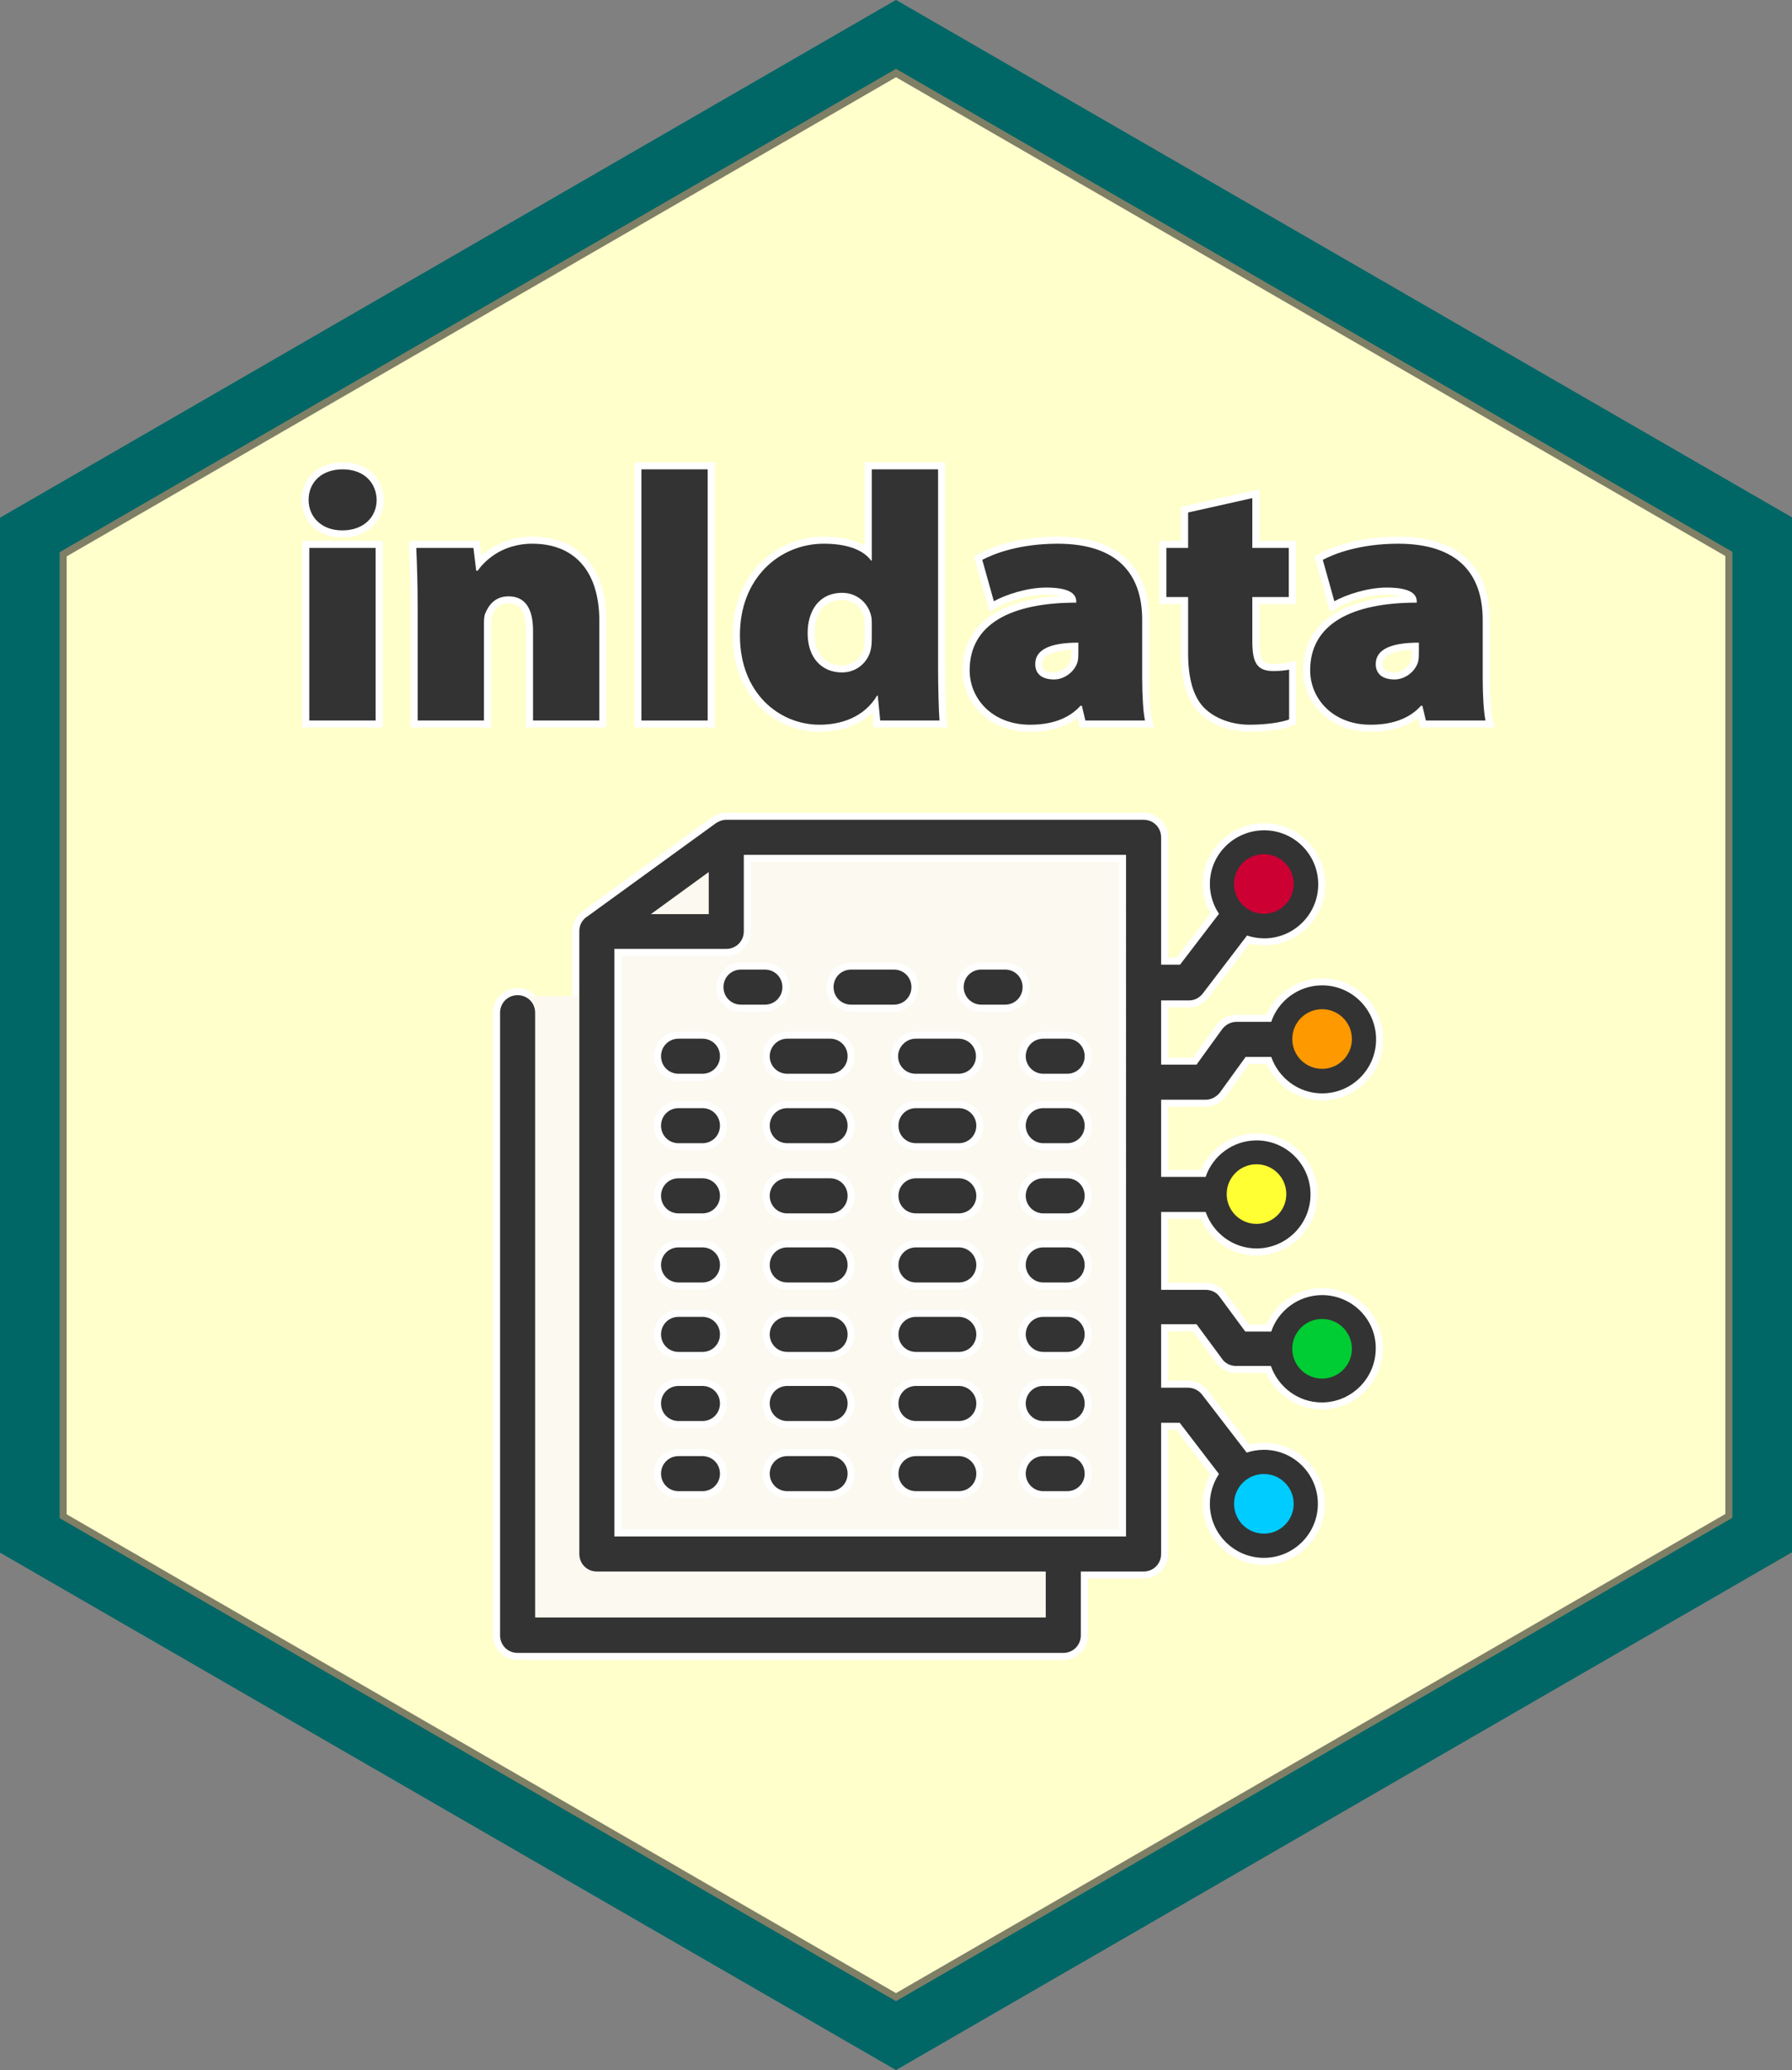 <?xml version="1.0" encoding="utf-8"?>
<!-- Generator: Adobe Illustrator 28.0.0, SVG Export Plug-In . SVG Version: 6.00 Build 0)  -->
<svg version="1.1" xmlns="http://www.w3.org/2000/svg" xmlns:xlink="http://www.w3.org/1999/xlink" x="0px" y="0px"
	 viewBox="0 0 511 590.1" style="enable-background:new 0 0 511 590.1;" xml:space="preserve">
<rect x="0" y="0" width="511" height="590.1" fill="#808080" stroke="none"/>
<style type="text/css">
	.st0{fill:#FFFFCC;}
	.st1{opacity:0.5;fill:none;stroke:#000000;stroke-width:17.008;stroke-miterlimit:11.339;}
	.st2{fill:none;stroke:#006666;stroke-width:17.008;stroke-miterlimit:11.339;}
	.st3{fill:#FFFFFF;stroke:#FFFFFF;stroke-width:4;stroke-miterlimit:11.339;}
	.st4{fill:#333333;}
	.st5{fill:#FCF9F0;}
	.st6{fill:#CC0033;}
	.st7{fill:#FF9900;}
	.st8{fill:#FFFF33;}
	.st9{fill:#00CC33;}
	.st10{fill:#00CCFF;}
</style>
<g id="Border">
	<path class="st0" d="M255.5,580.3L8.5,437.7V152.5l247-142.7l247,142.6v285.2L255.5,580.3z"/>
	<path class="st1" d="M255.5,578l-245-141.4V153.7l245-141.5l245,141.4v282.9L255.5,578z"/>
	<path class="st2" d="M255.5,580.3L8.5,437.7V152.5l247-142.7l247,142.6v285.2L255.5,580.3z"/>
</g>
<g id="Text_00000041283610292869131430000002032744997821668490_">
	<g>
		<path class="st3" d="M107.4,142.5c0,4.8-3.6,8.7-9.8,8.7c-6,0-9.6-3.9-9.6-8.7c0-4.9,3.6-8.7,9.7-8.7S107.3,137.6,107.4,142.5z
			 M88.2,205.4v-49.2h18.9v49.2H88.2z"/>
		<path class="st3" d="M119.1,173.3c0-7-0.2-12.7-0.4-17.1H135l0.8,6.5h0.4c1.5-2.1,6.3-7.7,15.6-7.7c11.8,0,19.1,7.6,19.1,22v28.4
			H152v-25.6c0-6.4-2.3-9.8-7-9.8c-4.1,0-5.8,2.9-6.6,4.8c-0.4,0.9-0.4,2.2-0.4,3.3v27.3h-18.9V173.3z"/>
		<path class="st3" d="M182.9,133.8h18.9v71.6h-18.9V133.8z"/>
		<path class="st3" d="M267.5,133.8v56.1c0,6.4,0.2,12.9,0.4,15.5H251l-0.7-7.1h-0.2c-3.7,6.2-10.3,8.3-16.4,8.3
			c-11.5,0-22.7-9-22.7-25.4c-0.1-16.4,11.3-26.2,23.9-26.2c5.7,0,10.9,1.3,13.5,4.8h0.2v-26H267.5z M248.6,178.2
			c0-0.7,0-1.5-0.1-2.2c-0.7-3.9-4-7-8.3-7c-6.8,0-9.9,5.3-9.9,11.5c0,7.1,4.1,11.2,9.8,11.2c4.4,0,7.7-3.2,8.3-7
			c0.2-1.1,0.2-2.3,0.2-3.4V178.2z"/>
		<path class="st3" d="M309.5,205.4l-1-4.2h-0.4c-3.6,4-8.8,5.4-14.4,5.4c-10.8,0-17.2-7.5-17.2-15.5c0-13.2,11.8-19.3,30.4-19.3
			v-0.3c0-1.8-1.2-4-8.6-4c-5.5,0-11.7,2.1-14.9,3.9l-3.3-11.8c3.2-1.7,10.5-4.6,21.5-4.6c16.9,0,24.1,8.5,24.1,21.7v16.5
			c0,5.2,0.3,10,0.8,12.2H309.5z M307.5,183.2c-8.3,0-12.3,2.1-12.3,6.1c0,2.8,1.9,4.4,5.4,4.4c2.9,0,5.9-2.2,6.7-5.1
			c0.2-0.8,0.2-1.8,0.2-2.7V183.2z"/>
		<path class="st3" d="M357.1,142v14.2h10.4v14h-10.4v12.3c0,6,1,8.8,6,8.8c2,0,3.6-0.2,4.5-0.4v14.2c-2.1,0.8-6.4,1.5-11.3,1.5
			c-5.7,0-10.4-2.2-13-4.9c-3-3.1-4.5-8.2-4.5-15.5v-16h-6.2v-14h6.2v-10.1L357.1,142z"/>
		<path class="st3" d="M406.6,205.4l-1-4.2h-0.4c-3.6,4-8.8,5.4-14.4,5.4c-10.8,0-17.2-7.5-17.2-15.5c0-13.2,11.8-19.3,30.4-19.3
			v-0.3c0-1.8-1.2-4-8.6-4c-5.5,0-11.7,2.1-14.9,3.9l-3.3-11.8c3.2-1.7,10.5-4.6,21.5-4.6c16.9,0,24.1,8.5,24.1,21.7v16.5
			c0,5.2,0.3,10,0.8,12.2H406.6z M404.6,183.2c-8.3,0-12.3,2.1-12.3,6.1c0,2.8,1.9,4.4,5.4,4.4c2.9,0,5.9-2.2,6.7-5.1
			c0.2-0.8,0.2-1.8,0.2-2.7V183.2z"/>
	</g>
	<g>
		<path class="st4" d="M107.4,142.5c0,4.8-3.6,8.7-9.8,8.7c-6,0-9.6-3.9-9.6-8.7c0-4.9,3.6-8.7,9.7-8.7S107.3,137.6,107.4,142.5z
			 M88.2,205.4v-49.2h18.9v49.2H88.2z"/>
		<path class="st4" d="M119.1,173.3c0-7-0.2-12.7-0.4-17.1H135l0.8,6.5h0.4c1.5-2.1,6.3-7.7,15.6-7.7c11.8,0,19.1,7.6,19.1,22v28.4
			H152v-25.6c0-6.4-2.3-9.8-7-9.8c-4.1,0-5.8,2.9-6.6,4.8c-0.4,0.9-0.4,2.2-0.4,3.3v27.3h-18.9V173.3z"/>
		<path class="st4" d="M182.9,133.8h18.9v71.6h-18.9V133.8z"/>
		<path class="st4" d="M267.5,133.8v56.1c0,6.4,0.2,12.9,0.4,15.5H251l-0.7-7.1h-0.2c-3.7,6.2-10.3,8.3-16.4,8.3
			c-11.5,0-22.7-9-22.7-25.4c-0.1-16.4,11.3-26.2,23.9-26.2c5.7,0,10.9,1.3,13.5,4.8h0.2v-26H267.5z M248.6,178.2
			c0-0.7,0-1.5-0.1-2.2c-0.7-3.9-4-7-8.3-7c-6.8,0-9.9,5.3-9.9,11.5c0,7.1,4.1,11.2,9.8,11.2c4.4,0,7.7-3.2,8.3-7
			c0.2-1.1,0.2-2.3,0.2-3.4V178.2z"/>
		<path class="st4" d="M309.5,205.4l-1-4.2h-0.4c-3.6,4-8.8,5.4-14.4,5.4c-10.8,0-17.2-7.5-17.2-15.5c0-13.2,11.8-19.3,30.4-19.3
			v-0.3c0-1.8-1.2-4-8.6-4c-5.5,0-11.7,2.1-14.9,3.9l-3.3-11.8c3.2-1.7,10.5-4.6,21.5-4.6c16.9,0,24.1,8.5,24.1,21.7v16.5
			c0,5.2,0.3,10,0.8,12.2H309.5z M307.5,183.2c-8.3,0-12.3,2.1-12.3,6.1c0,2.8,1.9,4.4,5.4,4.4c2.9,0,5.9-2.2,6.7-5.1
			c0.2-0.8,0.2-1.8,0.2-2.7V183.2z"/>
		<path class="st4" d="M357.1,142v14.2h10.4v14h-10.4v12.3c0,6,1,8.8,6,8.8c2,0,3.6-0.2,4.5-0.4v14.2c-2.1,0.8-6.4,1.5-11.3,1.5
			c-5.7,0-10.4-2.2-13-4.9c-3-3.1-4.5-8.2-4.5-15.5v-16h-6.2v-14h6.2v-10.1L357.1,142z"/>
		<path class="st4" d="M406.6,205.4l-1-4.2h-0.4c-3.6,4-8.8,5.4-14.4,5.4c-10.8,0-17.2-7.5-17.2-15.5c0-13.2,11.8-19.3,30.4-19.3
			v-0.3c0-1.8-1.2-4-8.6-4c-5.5,0-11.7,2.1-14.9,3.9l-3.3-11.8c3.2-1.7,10.5-4.6,21.5-4.6c16.9,0,24.1,8.5,24.1,21.7v16.5
			c0,5.2,0.3,10,0.8,12.2H406.6z M404.6,183.2c-8.3,0-12.3,2.1-12.3,6.1c0,2.8,1.9,4.4,5.4,4.4c2.9,0,5.9-2.2,6.7-5.1
			c0.2-0.8,0.2-1.8,0.2-2.7V183.2z"/>
	</g>
</g>
<g id="Icon">
	<polygon class="st5" points="168.9,443.7 326.5,443.7 326.5,236.9 205.3,236.9 168.9,264 	"/>
	<g>
		<path class="st3" d="M236.7,415.1h-12.2c-2.8,0-5,2.2-5,5s2.2,5,5,5h12.2c2.8,0,5-2.2,5-5S239.5,415.1,236.7,415.1z"/>
		<path class="st3" d="M236.7,395.1h-12.2c-2.8,0-5,2.2-5,5s2.2,5,5,5h12.2c2.8,0,5-2.2,5-5S239.5,395.1,236.7,395.1z"/>
		<path class="st3" d="M236.7,375.4h-12.2c-2.8,0-5,2.2-5,5s2.2,5,5,5h12.2c2.8,0,5-2.2,5-5S239.5,375.4,236.7,375.4z"/>
		<path class="st3" d="M236.7,355.6h-12.2c-2.8,0-5,2.2-5,5s2.2,5,5,5h12.2c2.8,0,5-2.2,5-5S239.5,355.6,236.7,355.6z"/>
		<path class="st3" d="M236.7,315.9h-12.2c-2.8,0-5,2.2-5,5s2.2,5,5,5h12.2c2.8,0,5-2.2,5-5S239.5,315.9,236.7,315.9z"/>
		<path class="st3" d="M236.7,335.9h-12.2c-2.8,0-5,2.2-5,5s2.2,5,5,5h12.2c2.8,0,5-2.2,5-5S239.5,335.9,236.7,335.9z"/>
		<path class="st3" d="M200.3,355.6h-6.8c-2.8,0-5,2.2-5,5s2.2,5,5,5h6.8c2.8,0,5-2.2,5-5S203.1,355.6,200.3,355.6z"/>
		<path class="st3" d="M200.3,375.4h-6.8c-2.8,0-5,2.2-5,5s2.2,5,5,5h6.8c2.8,0,5-2.2,5-5S203.1,375.4,200.3,375.4z"/>
		<path class="st3" d="M200.3,395.1h-6.8c-2.8,0-5,2.2-5,5s2.2,5,5,5h6.8c2.8,0,5-2.2,5-5S203.1,395.1,200.3,395.1z"/>
		<path class="st3" d="M200.3,296.1h-6.8c-2.8,0-5,2.2-5,5s2.2,5,5,5h6.8c2.8,0,5-2.2,5-5S203.1,296.1,200.3,296.1z"/>
		<path class="st3" d="M200.3,415.1h-6.8c-2.8,0-5,2.2-5,5s2.2,5,5,5h6.8c2.8,0,5-2.2,5-5S203.1,415.1,200.3,415.1z"/>
		<path class="st3" d="M273.4,415.1h-12.2c-2.8,0-5,2.2-5,5s2.2,5,5,5h12.2c2.8,0,5-2.2,5-5S276.1,415.1,273.4,415.1z"/>
		<path class="st3" d="M200.3,335.9h-6.8c-2.8,0-5,2.2-5,5s2.2,5,5,5h6.8c2.8,0,5-2.2,5-5S203.1,335.9,200.3,335.9z"/>
		<path class="st3" d="M200.3,315.9h-6.8c-2.8,0-5,2.2-5,5s2.2,5,5,5h6.8c2.8,0,5-2.2,5-5S203.1,315.9,200.3,315.9z"/>
		<path class="st3" d="M279.8,286.4h6.8c2.8,0,5-2.2,5-5s-2.2-5-5-5h-6.8c-2.8,0-5,2.2-5,5S277.1,286.4,279.8,286.4z"/>
		<path class="st3" d="M297.5,425.1h6.8c2.8,0,5-2.2,5-5s-2.2-5-5-5h-6.8c-2.8,0-5,2.2-5,5S294.8,425.1,297.5,425.1z"/>
		<path class="st3" d="M273.4,395.1h-12.2c-2.8,0-5,2.2-5,5s2.2,5,5,5h12.2c2.8,0,5-2.2,5-5S276.1,395.1,273.4,395.1z"/>
		<path class="st3" d="M256.1,301.1c0,2.8,2.2,5,5,5h12.2c2.8,0,5-2.2,5-5s-2.2-5-5-5h-12.2C258.4,296.1,256.1,298.4,256.1,301.1z"
			/>
		<path class="st3" d="M297.5,385.4h6.8c2.8,0,5-2.2,5-5s-2.2-5-5-5h-6.8c-2.8,0-5,2.2-5,5S294.8,385.4,297.5,385.4z"/>
		<path class="st3" d="M242.7,286.4h12.2c2.8,0,5-2.2,5-5s-2.2-5-5-5h-12.2c-2.8,0-5,2.2-5,5S239.9,286.4,242.7,286.4z"/>
		<path class="st3" d="M206.3,281.4c0,2.8,2.2,5,5,5h6.8c2.8,0,5-2.2,5-5s-2.2-5-5-5h-6.8C208.5,276.4,206.3,278.6,206.3,281.4z"/>
		<path class="st3" d="M219.5,301.1c0,2.8,2.2,5,5,5h12.2c2.8,0,5-2.2,5-5s-2.2-5-5-5h-12.2C221.7,296.1,219.5,298.4,219.5,301.1z"
			/>
		<path class="st3" d="M297.5,405.1h6.8c2.8,0,5-2.2,5-5s-2.2-5-5-5h-6.8c-2.8,0-5,2.2-5,5S294.8,405.1,297.5,405.1z"/>
		<path class="st3" d="M273.4,315.9h-12.2c-2.8,0-5,2.2-5,5s2.2,5,5,5h12.2c2.8,0,5-2.2,5-5S276.1,315.9,273.4,315.9z"/>
		<path class="st3" d="M297.5,365.6h6.8c2.8,0,5-2.2,5-5s-2.2-5-5-5h-6.8c-2.8,0-5,2.2-5,5S294.8,365.6,297.5,365.6z"/>
		<path class="st3" d="M273.4,355.6h-12.2c-2.8,0-5,2.2-5,5s2.2,5,5,5h12.2c2.8,0,5-2.2,5-5S276.1,355.6,273.4,355.6z"/>
		<path class="st3" d="M273.4,375.4h-12.2c-2.8,0-5,2.2-5,5s2.2,5,5,5h12.2c2.8,0,5-2.2,5-5S276.1,375.4,273.4,375.4z"/>
		<path class="st3" d="M273.4,335.9h-12.2c-2.8,0-5,2.2-5,5s2.2,5,5,5h12.2c2.8,0,5-2.2,5-5S276.1,335.9,273.4,335.9z"/>
		<path class="st3" d="M297.5,306.1h6.8c2.8,0,5-2.2,5-5s-2.2-5-5-5h-6.8c-2.8,0-5,2.2-5,5S294.8,306.1,297.5,306.1z"/>
		<path class="st3" d="M297.5,345.9h6.8c2.8,0,5-2.2,5-5s-2.2-5-5-5h-6.8c-2.8,0-5,2.2-5,5S294.8,345.9,297.5,345.9z"/>
		<path class="st3" d="M297.5,325.9h6.8c2.8,0,5-2.2,5-5s-2.2-5-5-5h-6.8c-2.8,0-5,2.2-5,5S294.8,325.9,297.5,325.9z"/>
		<path class="st3" d="M377,369.2c-6.7,0-12.5,4.4-14.5,10.4h-7.4l-7.3-9.9c-0.9-1.3-2.4-2-4-2h-12.7v-22.2h12.7
			c2.1,6,7.8,10.4,14.5,10.4c8.5,0,15.4-6.9,15.4-15.4s-6.9-15.4-15.4-15.4c-6.7,0-12.5,4.4-14.5,10.4h-12.7v-22h12.7
			c1.6,0,3.1-0.8,4.1-2.1l7.3-10.1h7.3c2.1,6,7.8,10.4,14.5,10.4c8.5,0,15.4-6.9,15.4-15.4c0-8.5-6.9-15.4-15.4-15.4
			c-6.7,0-12.5,4.4-14.5,10.4h-9.9c-1.6,0-3.1,0.8-4.1,2.1l-7.3,10.1h-10.1v-18.3h7.9c1.6,0,3-0.7,4-2l12.6-16.5
			c1.5,0.5,3.2,0.8,4.9,0.8c8.5,0,15.4-6.9,15.4-15.4s-6.9-15.4-15.4-15.4S345,243.5,345,252c0,3.2,1,6.1,2.6,8.5l-11.1,14.5h-5.4
			v-36.3c0-2.8-2.2-5-5-5h-119c0,0,0,0,0,0c-1.1,0-2.1,0.4-3,1l-36.8,26.7c-0.2,0.1-0.3,0.2-0.4,0.3c-0.2,0.1-0.3,0.3-0.5,0.5
			c-0.8,0.9-1.2,2-1.2,3.2c0,0,0,0,0,0c0,0,0,0,0,0c0,0,0,0,0,0c0,0,0,0,0,0c0,0,0,0,0,0c0,0,0,0,0,0V443c0,2.8,2.2,5,5,5h128v13.1
			H152.6V288.7c0-2.8-2.2-5-5-5s-5,2.2-5,5v177.5c0,2.8,2.2,5,5,5h155.6c2.8,0,5-2.2,5-5V448h17.9c2.8,0,5-2.2,5-5v-37.4h5.3
			l11.2,14.6c-1.6,2.4-2.6,5.4-2.6,8.5c0,8.5,6.9,15.4,15.4,15.4s15.4-6.9,15.4-15.4c0-8.5-6.9-15.4-15.4-15.4
			c-1.7,0-3.4,0.3-4.9,0.8l-12.7-16.5c-0.9-1.2-2.4-2-4-2h-7.7v-18.1h10.1l7.3,9.9c0.9,1.3,2.4,2,4,2h9.9c2.1,6,7.8,10.4,14.5,10.4
			c8.5,0,15.4-6.9,15.4-15.4C392.4,376.1,385.5,369.2,377,369.2z M358.3,335c3,0,5.4,2.4,5.4,5.4s-2.4,5.4-5.4,5.4s-5.4-2.4-5.4-5.4
			S355.3,335,358.3,335z M377,290.8c3,0,5.4,2.4,5.4,5.4c0,3-2.4,5.4-5.4,5.4s-5.4-2.4-5.4-5.4C371.6,293.2,374,290.8,377,290.8z
			 M360.4,246.6c3,0,5.4,2.4,5.4,5.4c0,3-2.4,5.4-5.4,5.4S355,255,355,252C355,249.1,357.4,246.6,360.4,246.6z M202.1,248.6v12
			h-16.5L202.1,248.6z M321.1,438H175.2V270.5h31.9c2.8,0,5-2.2,5-5v-21.8h109V438z M365.8,428.7c0,3-2.4,5.4-5.4,5.4
			s-5.4-2.4-5.4-5.4s2.4-5.4,5.4-5.4S365.8,425.7,365.8,428.7z M377,389.9c-3,0-5.4-2.4-5.4-5.4s2.4-5.4,5.4-5.4s5.4,2.4,5.4,5.4
			S380,389.9,377,389.9z"/>
	</g>
	<polygon class="st5" points="170.9,441.4 170.9,284 146.9,284 146.9,441.4 146.9,465.4 170.9,465.4 302.7,465.4 302.7,441.4 	"/>
	<polygon class="st5" points="205.3,242.3 205.3,264 175.2,264 	"/>
	<g>
		<path class="st4" d="M236.7,415.1h-12.2c-2.8,0-5,2.2-5,5s2.2,5,5,5h12.2c2.8,0,5-2.2,5-5S239.5,415.1,236.7,415.1z"/>
		<path class="st4" d="M236.7,395.1h-12.2c-2.8,0-5,2.2-5,5s2.2,5,5,5h12.2c2.8,0,5-2.2,5-5S239.5,395.1,236.7,395.1z"/>
		<path class="st4" d="M236.7,375.4h-12.2c-2.8,0-5,2.2-5,5s2.2,5,5,5h12.2c2.8,0,5-2.2,5-5S239.5,375.4,236.7,375.4z"/>
		<path class="st4" d="M236.7,355.6h-12.2c-2.8,0-5,2.2-5,5s2.2,5,5,5h12.2c2.8,0,5-2.2,5-5S239.5,355.6,236.7,355.6z"/>
		<path class="st4" d="M236.7,315.9h-12.2c-2.8,0-5,2.2-5,5s2.2,5,5,5h12.2c2.8,0,5-2.2,5-5S239.5,315.9,236.7,315.9z"/>
		<path class="st4" d="M236.7,335.9h-12.2c-2.8,0-5,2.2-5,5s2.2,5,5,5h12.2c2.8,0,5-2.2,5-5S239.5,335.9,236.7,335.9z"/>
		<path class="st4" d="M200.3,355.6h-6.8c-2.8,0-5,2.2-5,5s2.2,5,5,5h6.8c2.8,0,5-2.2,5-5S203.1,355.6,200.3,355.6z"/>
		<path class="st4" d="M200.3,375.4h-6.8c-2.8,0-5,2.2-5,5s2.2,5,5,5h6.8c2.8,0,5-2.2,5-5S203.1,375.4,200.3,375.4z"/>
		<path class="st4" d="M200.3,395.1h-6.8c-2.8,0-5,2.2-5,5s2.2,5,5,5h6.8c2.8,0,5-2.2,5-5S203.1,395.1,200.3,395.1z"/>
		<path class="st4" d="M200.3,296.1h-6.8c-2.8,0-5,2.2-5,5s2.2,5,5,5h6.8c2.8,0,5-2.2,5-5S203.1,296.1,200.3,296.1z"/>
		<path class="st4" d="M200.3,415.1h-6.8c-2.8,0-5,2.2-5,5s2.2,5,5,5h6.8c2.8,0,5-2.2,5-5S203.1,415.1,200.3,415.1z"/>
		<path class="st4" d="M273.4,415.1h-12.2c-2.8,0-5,2.2-5,5s2.2,5,5,5h12.2c2.8,0,5-2.2,5-5S276.1,415.1,273.4,415.1z"/>
		<path class="st4" d="M200.3,335.9h-6.8c-2.8,0-5,2.2-5,5s2.2,5,5,5h6.8c2.8,0,5-2.2,5-5S203.1,335.9,200.3,335.9z"/>
		<path class="st4" d="M200.3,315.9h-6.8c-2.8,0-5,2.2-5,5s2.2,5,5,5h6.8c2.8,0,5-2.2,5-5S203.1,315.9,200.3,315.9z"/>
		<path class="st4" d="M279.8,286.4h6.8c2.8,0,5-2.2,5-5s-2.2-5-5-5h-6.8c-2.8,0-5,2.2-5,5S277.1,286.4,279.8,286.4z"/>
		<path class="st4" d="M297.5,425.1h6.8c2.8,0,5-2.2,5-5s-2.2-5-5-5h-6.8c-2.8,0-5,2.2-5,5S294.8,425.1,297.5,425.1z"/>
		<path class="st4" d="M273.4,395.1h-12.2c-2.8,0-5,2.2-5,5s2.2,5,5,5h12.2c2.8,0,5-2.2,5-5S276.1,395.1,273.4,395.1z"/>
		<path class="st4" d="M256.1,301.1c0,2.8,2.2,5,5,5h12.2c2.8,0,5-2.2,5-5s-2.2-5-5-5h-12.2C258.4,296.1,256.1,298.4,256.1,301.1z"
			/>
		<path class="st4" d="M297.5,385.4h6.8c2.8,0,5-2.2,5-5s-2.2-5-5-5h-6.8c-2.8,0-5,2.2-5,5S294.8,385.4,297.5,385.4z"/>
		<path class="st4" d="M242.7,286.4h12.2c2.8,0,5-2.2,5-5s-2.2-5-5-5h-12.2c-2.8,0-5,2.2-5,5S239.9,286.4,242.7,286.4z"/>
		<path class="st4" d="M206.3,281.4c0,2.8,2.2,5,5,5h6.8c2.8,0,5-2.2,5-5s-2.2-5-5-5h-6.8C208.5,276.4,206.3,278.6,206.3,281.4z"/>
		<path class="st4" d="M219.5,301.1c0,2.8,2.2,5,5,5h12.2c2.8,0,5-2.2,5-5s-2.2-5-5-5h-12.2C221.7,296.1,219.5,298.4,219.5,301.1z"
			/>
		<path class="st4" d="M297.5,405.1h6.8c2.8,0,5-2.2,5-5s-2.2-5-5-5h-6.8c-2.8,0-5,2.2-5,5S294.8,405.1,297.5,405.1z"/>
		<path class="st4" d="M273.4,315.9h-12.2c-2.8,0-5,2.2-5,5s2.2,5,5,5h12.2c2.8,0,5-2.2,5-5S276.1,315.9,273.4,315.9z"/>
		<path class="st4" d="M297.5,365.6h6.8c2.8,0,5-2.2,5-5s-2.2-5-5-5h-6.8c-2.8,0-5,2.2-5,5S294.8,365.6,297.5,365.6z"/>
		<path class="st4" d="M273.4,355.6h-12.2c-2.8,0-5,2.2-5,5s2.2,5,5,5h12.2c2.8,0,5-2.2,5-5S276.1,355.6,273.4,355.6z"/>
		<path class="st4" d="M273.4,375.4h-12.2c-2.8,0-5,2.2-5,5s2.2,5,5,5h12.2c2.8,0,5-2.2,5-5S276.1,375.4,273.4,375.4z"/>
		<path class="st4" d="M273.4,335.9h-12.2c-2.8,0-5,2.2-5,5s2.2,5,5,5h12.2c2.8,0,5-2.2,5-5S276.1,335.9,273.4,335.9z"/>
		<path class="st4" d="M297.5,306.1h6.8c2.8,0,5-2.2,5-5s-2.2-5-5-5h-6.8c-2.8,0-5,2.2-5,5S294.8,306.1,297.5,306.1z"/>
		<path class="st4" d="M297.5,345.9h6.8c2.8,0,5-2.2,5-5s-2.2-5-5-5h-6.8c-2.8,0-5,2.2-5,5S294.8,345.9,297.5,345.9z"/>
		<path class="st4" d="M297.5,325.9h6.8c2.8,0,5-2.2,5-5s-2.2-5-5-5h-6.8c-2.8,0-5,2.2-5,5S294.8,325.9,297.5,325.9z"/>
		<path class="st4" d="M377,369.2c-6.7,0-12.5,4.4-14.5,10.4h-7.4l-7.3-9.9c-0.9-1.3-2.4-2-4-2h-12.7v-22.2h12.7
			c2.1,6,7.8,10.4,14.5,10.4c8.5,0,15.4-6.9,15.4-15.4s-6.9-15.4-15.4-15.4c-6.7,0-12.5,4.4-14.5,10.4h-12.7v-22h12.7
			c1.6,0,3.1-0.8,4.1-2.1l7.3-10.1h7.3c2.1,6,7.8,10.4,14.5,10.4c8.5,0,15.4-6.9,15.4-15.4c0-8.5-6.9-15.4-15.4-15.4
			c-6.7,0-12.5,4.4-14.5,10.4h-9.9c-1.6,0-3.1,0.8-4.1,2.1l-7.3,10.1h-10.1v-18.3h7.9c1.6,0,3-0.7,4-2l12.6-16.5
			c1.5,0.5,3.2,0.8,4.9,0.8c8.5,0,15.4-6.9,15.4-15.4s-6.9-15.4-15.4-15.4S345,243.5,345,252c0,3.2,1,6.1,2.6,8.5l-11.1,14.5h-5.4
			v-36.3c0-2.8-2.2-5-5-5h-119c0,0,0,0,0,0c-1.1,0-2.1,0.4-3,1l-36.8,26.7c-0.2,0.1-0.3,0.2-0.4,0.3c-0.2,0.1-0.3,0.3-0.5,0.5
			c-0.8,0.9-1.2,2-1.2,3.2c0,0,0,0,0,0c0,0,0,0,0,0c0,0,0,0,0,0c0,0,0,0,0,0c0,0,0,0,0,0c0,0,0,0,0,0V443c0,2.8,2.2,5,5,5h128v13.1
			H152.6V288.7c0-2.8-2.2-5-5-5s-5,2.2-5,5v177.5c0,2.8,2.2,5,5,5h155.6c2.8,0,5-2.2,5-5V448h17.9c2.8,0,5-2.2,5-5v-37.4h5.3
			l11.2,14.6c-1.6,2.4-2.6,5.4-2.6,8.5c0,8.5,6.9,15.4,15.4,15.4s15.4-6.9,15.4-15.4c0-8.5-6.9-15.4-15.4-15.4
			c-1.7,0-3.4,0.3-4.9,0.8l-12.7-16.5c-0.9-1.2-2.4-2-4-2h-7.7v-18.1h10.1l7.3,9.9c0.9,1.3,2.4,2,4,2h9.9c2.1,6,7.8,10.4,14.5,10.4
			c8.5,0,15.4-6.9,15.4-15.4C392.4,376.1,385.5,369.2,377,369.2z M358.3,335c3,0,5.4,2.4,5.4,5.4s-2.4,5.4-5.4,5.4s-5.4-2.4-5.4-5.4
			S355.3,335,358.3,335z M377,290.8c3,0,5.4,2.4,5.4,5.4c0,3-2.4,5.4-5.4,5.4s-5.4-2.4-5.4-5.4C371.6,293.2,374,290.8,377,290.8z
			 M360.4,246.6c3,0,5.4,2.4,5.4,5.4c0,3-2.4,5.4-5.4,5.4S355,255,355,252C355,249.1,357.4,246.6,360.4,246.6z M202.1,248.6v12
			h-16.5L202.1,248.6z M321.1,438H175.2V270.5h31.9c2.8,0,5-2.2,5-5v-21.8h109V438z M365.8,428.7c0,3-2.4,5.4-5.4,5.4
			s-5.4-2.4-5.4-5.4s2.4-5.4,5.4-5.4S365.8,425.7,365.8,428.7z M377,389.9c-3,0-5.4-2.4-5.4-5.4s2.4-5.4,5.4-5.4s5.4,2.4,5.4,5.4
			S380,389.9,377,389.9z"/>
	</g>
	<circle class="st6" cx="360.4" cy="252" r="8.5"/>
	<circle class="st7" cx="377" cy="296.2" r="8.5"/>
	<circle class="st8" cx="358.3" cy="340.4" r="8.5"/>
	<circle class="st9" cx="377" cy="384.5" r="8.5"/>
	<circle class="st10" cx="360.4" cy="428.7" r="8.5"/>
</g>
</svg>
